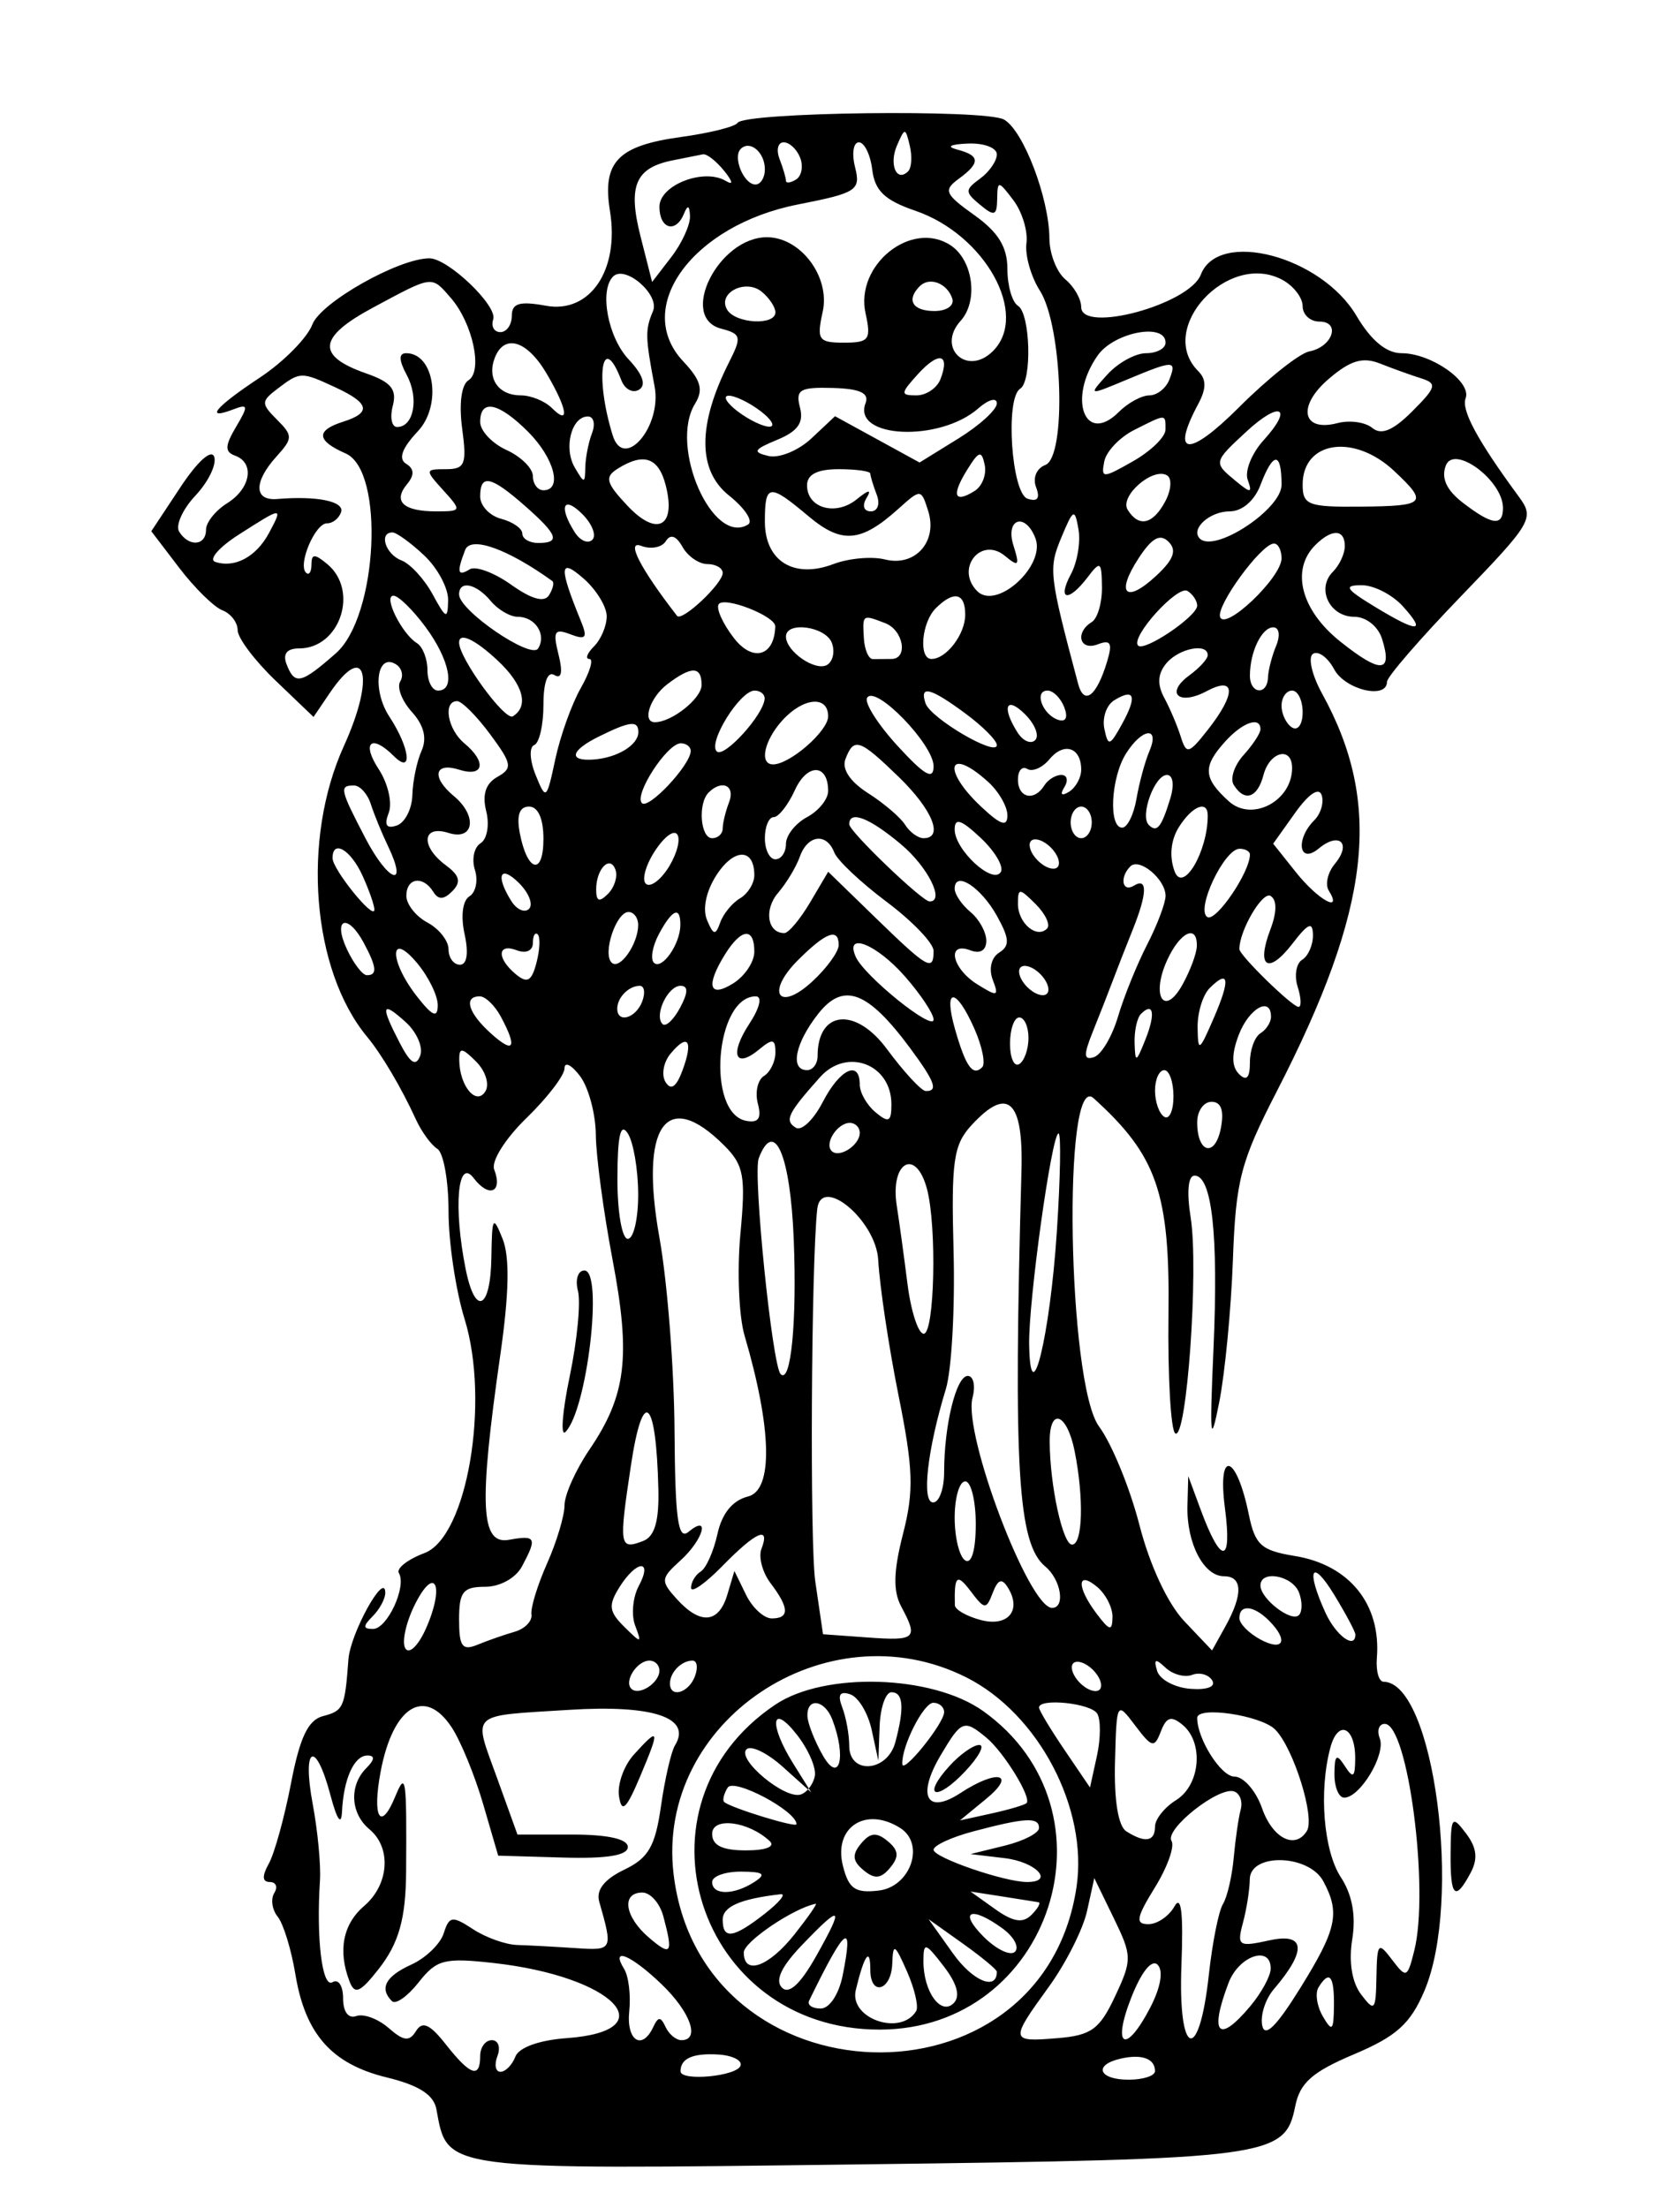 <svg id="svg" version="1.1" xmlns="http://www.w3.org/2000/svg" xmlns:xlink="http://www.w3.org/1999/xlink" width="70" height="92" viewBox="70, 10, 235,380.727"><g id="svgg"><path id="path0" d="M169.833 31.193 C 169.423 31.850,165.038 32.943,160.089 33.624 C 149.157 35.128,146.463 37.942,147.839 46.419 C 149.486 56.571,144.397 64.102,136.818 62.726 C 132.238 61.895,130.909 62.285,130.909 64.463 C 130.909 66.008,130.023 67.273,128.939 67.273 C 127.856 67.273,127.301 66.279,127.706 65.064 C 128.479 62.745,119.905 54.545,116.706 54.545 C 111.424 54.545,97.967 62.147,96.522 65.947 C 95.636 68.277,91.556 72.404,87.456 75.118 C 79.760 80.211,77.824 82.539,82.907 80.588 C 85.465 79.607,85.520 79.970,83.362 83.610 C 81.430 86.870,81.391 87.922,83.182 88.571 C 86.633 89.821,85.900 94.236,81.818 96.786 C 79.818 98.035,78.182 100.087,78.182 101.346 C 78.182 104.145,75.208 104.362,73.553 101.684 C 72.889 100.610,74.156 97.804,76.368 95.450 C 78.580 93.095,80.033 90.098,79.597 88.790 C 79.129 87.388,76.739 89.532,73.775 94.010 L 68.746 101.609 73.559 107.919 C 76.207 111.390,79.557 114.684,81.004 115.240 C 82.452 115.795,83.636 117.342,83.636 118.677 C 83.636 120.012,86.580 123.924,90.179 127.371 L 96.721 133.636 99.491 129.545 C 105.720 120.349,107.416 126.633,101.951 138.656 C 94.623 154.779,96.430 177.308,105.974 188.808 C 108.460 191.804,111.924 197.670,114.355 203.005 C 115.336 205.158,117.008 207.456,118.070 208.113 C 119.131 208.769,120.000 213.627,120.000 218.909 C 120.000 224.191,121.242 232.529,122.760 237.438 C 127.181 251.737,123.197 275.046,115.858 277.816 C 112.953 278.913,110.965 280.466,111.439 281.268 C 112.816 283.600,109.426 290.909,106.968 290.909 C 105.225 290.909,105.212 290.424,106.909 288.727 C 108.109 287.527,109.091 285.709,109.091 284.686 C 109.091 280.772,103.070 291.640,102.737 296.154 C 102.125 304.478,101.885 305.013,98.355 305.936 C 95.783 306.609,94.365 309.585,92.839 317.512 C 91.710 323.380,89.988 329.614,89.014 331.364 C 87.817 333.513,87.871 334.545,89.183 334.545 C 90.250 334.545,90.596 335.399,89.951 336.443 C 89.306 337.487,89.574 339.328,90.547 340.534 C 91.520 341.740,92.889 346.202,93.590 350.449 C 95.295 360.786,99.855 365.933,109.361 368.248 C 114.879 369.591,117.452 371.239,117.906 373.721 C 119.852 384.336,118.456 384.155,190.939 383.239 C 261.886 382.343,264.230 382.029,265.995 373.207 C 266.801 369.175,268.929 367.294,276.126 364.254 C 283.431 361.168,285.831 359.014,288.238 353.384 C 294.887 337.830,289.934 300.085,281.234 300.012 C 280.412 300.006,279.889 298.159,280.071 295.909 C 280.821 286.651,275.345 279.853,265.901 278.318 C 260.124 277.379,259.066 276.424,257.993 271.176 C 255.842 260.657,252.523 259.768,253.875 270.073 C 255.149 279.789,253.222 279.904,249.684 270.324 L 247.549 264.545 247.411 269.665 C 247.238 276.079,250.208 281.818,253.700 281.818 C 256.930 281.818,257.018 284.953,253.944 290.488 L 251.654 294.613 246.878 289.579 C 244.007 286.553,240.915 279.926,239.127 272.965 C 237.490 266.595,234.358 258.957,232.167 255.991 C 226.730 248.633,225.829 194.505,231.224 199.380 C 242.134 209.237,244.399 215.752,244.140 236.520 C 244.004 247.403,244.535 256.704,245.319 257.189 C 247.284 258.404,249.384 228.839,247.964 219.954 C 247.262 215.567,247.524 212.727,248.631 212.727 C 251.639 212.727,252.766 222.973,251.905 242.478 C 251.216 258.092,251.367 259.519,252.889 251.818 C 253.878 246.818,254.940 235.773,255.249 227.273 C 255.751 213.486,256.568 210.346,262.824 198.182 C 279.078 166.578,281.118 148.650,270.628 129.611 C 268.857 126.397,268.155 123.306,269.067 122.742 C 269.980 122.178,271.615 123.376,272.700 125.404 C 274.604 128.962,281.818 130.674,281.818 127.568 C 281.818 126.730,287.575 120.079,294.611 112.787 C 306.838 100.116,307.278 99.359,304.569 95.674 C 297.436 85.971,294.603 80.738,295.375 78.686 C 296.450 75.828,289.459 70.909,284.320 70.909 C 281.710 70.909,279.061 68.708,276.552 64.456 C 270.488 54.179,252.735 49.489,249.713 57.365 C 247.739 62.510,229.091 67.560,229.091 62.950 C 229.091 61.572,227.864 59.427,226.364 58.182 C 224.864 56.937,223.624 53.769,223.609 51.141 C 223.569 44.163,219.112 32.483,215.776 30.616 C 212.542 28.807,170.998 29.328,169.833 31.193 M199.252 39.536 C 197.265 41.522,195.903 38.364,197.329 35.078 C 198.682 31.963,198.780 31.966,199.533 35.142 C 199.967 36.971,199.840 38.948,199.252 39.536 M174.545 39.198 C 174.545 40.639,173.815 41.818,172.922 41.818 C 170.915 41.818,168.960 37.101,170.379 35.682 C 171.970 34.090,174.545 36.264,174.545 39.198 M180.635 37.214 C 181.198 38.682,180.877 40.367,179.921 40.958 C 178.964 41.549,178.182 41.642,178.182 41.165 C 178.182 40.688,177.685 39.003,177.078 37.421 C 176.471 35.840,176.793 34.545,177.793 34.545 C 178.793 34.545,180.072 35.747,180.635 37.214 M193.061 39.273 C 193.502 42.897,195.231 44.545,200.472 46.337 C 212.522 50.457,220.161 64.254,213.874 70.542 C 209.430 74.986,204.085 69.982,208.300 65.324 C 211.392 61.907,210.457 54.859,206.573 52.301 C 199.839 47.864,190.071 55.683,191.907 64.039 C 192.903 68.574,192.522 69.091,188.182 69.091 C 183.780 69.091,183.452 68.613,184.519 63.755 C 185.840 57.741,180.720 50.909,174.893 50.909 C 166.547 50.909,159.613 64.743,166.992 66.673 C 170.467 67.581,170.587 68.085,168.369 72.470 C 162.933 83.219,162.926 91.116,168.349 95.439 C 171.089 97.624,172.578 99.878,171.657 100.447 C 165.552 104.220,157.977 86.984,162.505 79.622 C 163.985 77.216,163.525 75.571,160.461 72.309 C 151.723 63.007,162.092 48.833,180.248 45.261 C 190.422 43.259,191.098 42.818,190.097 38.829 C 189.505 36.473,189.801 34.545,190.754 34.545 C 191.706 34.545,192.745 36.673,193.061 39.273 M214.545 36.618 C 214.545 37.757,213.244 39.641,211.654 40.804 C 209.011 42.737,209.011 43.125,211.654 45.318 C 214.121 47.366,214.554 47.218,214.603 44.314 C 214.658 41.081,214.800 41.092,217.402 44.537 C 218.910 46.532,219.921 49.862,219.649 51.938 C 219.377 54.013,220.421 57.699,221.969 60.128 C 225.882 66.268,226.583 88.772,222.906 90.183 C 221.374 90.771,220.693 92.418,221.314 94.035 C 222.042 95.932,221.556 96.577,219.835 95.998 C 217.061 95.065,215.962 78.645,218.566 77.036 C 220.643 75.752,220.329 64.055,218.182 62.727 C 217.182 62.109,216.364 59.253,216.364 56.380 C 216.364 52.601,214.787 50.034,210.663 47.098 C 205.593 43.487,205.291 42.798,207.936 40.864 C 211.741 38.082,211.690 36.834,207.727 35.799 C 205.770 35.287,206.469 34.886,209.545 34.756 C 212.295 34.640,214.545 35.478,214.545 36.618 M167.505 39.440 C 169.021 41.310,169.141 42.001,167.811 41.202 C 164.028 38.933,156.364 41.912,156.364 45.652 C 156.364 49.519,159.209 50.300,160.614 46.818 C 161.238 45.273,161.564 45.419,161.634 47.273 C 161.691 48.773,160.244 51.942,158.419 54.315 L 155.101 58.629 153.101 50.749 C 150.881 42.002,152.219 38.904,158.768 37.629 C 160.946 37.206,163.241 36.747,163.868 36.611 C 164.496 36.475,166.132 37.748,167.505 39.440 M155.260 63.633 C 153.886 66.903,153.910 68.043,155.530 76.642 C 156.833 83.553,150.228 91.266,148.307 85.078 C 145.184 75.024,146.457 66.877,149.793 75.570 C 150.393 77.133,151.769 77.865,152.851 77.196 C 154.131 76.405,153.500 74.576,151.046 71.964 C 147.478 68.165,145.969 60.091,148.378 57.683 C 150.441 55.620,156.445 60.811,155.260 63.633 M263.756 58.246 C 265.690 59.281,267.273 61.326,267.273 62.791 C 267.273 64.256,268.568 65.455,270.152 65.455 C 273.905 65.455,272.443 69.820,268.428 70.599 C 266.729 70.928,261.274 75.263,256.306 80.231 C 247.605 88.931,244.442 88.686,249.259 79.685 C 250.696 77.001,250.696 75.423,249.259 73.987 C 241.978 66.705,254.387 53.231,263.756 58.246 M120.383 61.364 C 124.172 65.724,125.954 74.022,123.435 75.579 C 122.217 76.332,121.781 79.656,122.346 83.872 C 123.178 90.071,122.844 90.909,119.545 90.909 C 115.915 90.909,115.901 91.021,119.091 94.545 C 122.298 98.089,122.267 98.182,117.858 98.182 C 112.212 98.182,110.373 96.473,112.831 93.511 C 114.150 91.922,114.104 90.851,112.679 89.970 C 111.304 89.120,111.968 87.289,114.709 84.372 C 118.900 79.910,117.559 70.909,112.702 70.909 C 111.385 70.909,111.417 72.097,112.803 74.688 C 114.937 78.674,114.012 83.636,111.136 83.636 C 110.199 83.636,109.861 81.991,110.387 79.981 C 111.128 77.148,110.100 75.892,105.817 74.399 C 97.135 71.373,97.454 68.161,106.945 63.061 C 117.405 57.440,117.016 57.489,120.383 61.364 M176.364 63.859 C 176.364 66.171,169.532 65.821,168.056 63.433 C 166.274 60.550,171.208 57.985,174.030 60.327 C 175.313 61.392,176.364 62.981,176.364 63.859 M206.856 61.477 C 207.258 62.683,205.904 63.636,203.788 63.636 C 200.011 63.636,198.879 61.727,201.250 59.356 C 202.934 57.672,205.970 58.820,206.856 61.477 M243.636 69.091 C 243.636 70.091,242.127 70.909,240.282 70.909 C 238.437 70.909,235.430 72.564,233.600 74.586 C 230.284 78.250,230.295 78.253,236.896 75.495 C 245.095 72.069,245.594 72.066,244.294 75.455 C 243.718 76.955,242.166 78.182,240.844 78.182 C 239.523 78.182,237.162 79.461,235.598 81.025 C 229.755 86.869,226.692 78.779,231.921 71.314 C 234.752 67.272,243.636 65.586,243.636 69.091 M136.881 74.371 C 140.498 80.495,140.970 83.516,137.818 80.364 C 136.618 79.164,134.212 78.182,132.471 78.182 C 128.615 78.182,126.597 75.294,127.964 71.731 C 129.586 67.504,133.511 68.666,136.881 74.371 M204.827 75.376 C 204.235 76.919,202.371 78.182,200.684 78.182 C 197.886 78.182,197.907 77.863,200.919 74.534 C 204.537 70.537,206.520 70.964,204.827 75.376 M287.709 75.242 C 290.508 76.121,290.332 76.776,286.178 80.929 C 282.858 84.249,280.840 85.088,279.284 83.797 C 278.074 82.792,275.378 82.416,273.292 82.962 C 267.189 84.558,266.273 80.066,271.743 75.365 C 275.487 72.149,277.622 71.504,280.610 72.689 C 282.774 73.547,285.969 74.696,287.709 75.242 M100.532 76.818 C 106.373 79.530,106.729 81.169,101.818 82.727 C 97.071 84.234,97.217 85.987,102.273 88.205 C 109.033 91.171,107.798 116.300,100.581 122.648 C 94.554 127.950,93.469 128.192,92.070 124.545 C 91.383 122.755,92.128 121.818,94.239 121.818 C 101.285 121.818,104.609 111.853,99.091 107.273 C 96.907 105.460,96.364 105.476,96.364 107.353 C 96.364 108.642,95.937 109.270,95.415 108.749 C 93.983 107.317,97.016 100.213,99.045 100.245 C 100.020 100.260,101.111 99.393,101.470 98.318 C 102.090 96.456,97.331 95.478,90.455 96.054 C 86.427 96.392,86.373 93.099,90.333 88.723 C 93.169 85.589,93.175 85.123,90.411 82.359 C 87.647 79.595,87.656 79.205,90.533 77.019 C 94.420 74.066,94.598 74.062,100.532 76.818 M191.909 79.511 C 189.572 85.600,204.660 86.299,211.364 80.412 C 213.114 78.876,214.545 78.496,214.545 79.570 C 214.545 80.643,211.547 83.375,207.882 85.640 L 201.218 89.759 193.930 85.767 L 186.643 81.776 182.575 85.598 C 180.337 87.700,177.001 89.066,175.162 88.633 C 172.361 87.973,172.606 87.520,176.674 85.841 C 180.233 84.371,181.281 82.885,180.599 80.275 C 179.795 77.201,180.569 76.740,186.253 76.901 C 190.944 77.034,192.571 77.785,191.909 79.511 M173.743 80.851 C 175.685 82.319,176.406 83.547,175.348 83.579 C 174.289 83.610,171.834 82.435,169.893 80.967 C 167.952 79.499,167.230 78.271,168.289 78.240 C 169.348 78.208,171.802 79.383,173.743 80.851 M133.719 84.463 C 138.237 88.981,139.697 94.545,136.364 94.545 C 135.364 94.545,134.545 93.450,134.545 92.110 C 134.545 90.771,132.500 88.743,130.000 87.604 C 127.500 86.464,125.455 84.288,125.455 82.766 C 125.455 78.726,128.635 79.379,133.719 84.463 M260.542 85.916 C 258.498 88.162,257.264 91.227,257.800 92.727 C 258.635 95.067,258.343 95.100,255.750 92.959 C 251.856 89.745,251.862 89.719,257.558 84.441 C 263.404 79.023,265.755 80.186,260.542 85.916 M144.740 84.694 C 144.133 86.276,143.611 88.935,143.581 90.603 C 143.530 93.430,143.406 93.431,141.760 90.611 C 139.799 87.251,141.199 81.818,144.025 81.818 C 145.025 81.818,145.347 83.112,144.740 84.694 M243.625 84.091 C 243.619 85.341,241.105 87.791,238.039 89.536 C 232.790 92.523,232.499 92.526,233.066 89.582 C 233.398 87.862,235.707 85.424,238.198 84.163 C 243.792 81.333,243.639 81.335,243.625 84.091 M210.686 94.683 C 207.178 96.851,206.688 95.437,209.419 91.025 C 211.456 87.736,211.914 87.608,212.452 90.175 C 212.800 91.839,212.006 93.868,210.686 94.683 M283.065 91.226 C 288.980 96.783,288.529 97.261,277.271 97.369 C 268.242 97.456,267.273 97.088,267.273 93.581 C 267.273 86.034,276.132 84.713,283.065 91.226 M301.818 97.590 C 301.818 100.812,299.938 100.571,294.911 96.703 C 292.074 94.520,291.127 92.457,291.962 90.281 C 293.379 86.588,301.818 92.845,301.818 97.590 M157.469 93.769 C 159.254 100.881,155.921 102.607,150.842 97.201 C 147.147 93.269,146.880 92.270,149.139 90.841 C 153.667 87.978,156.242 88.883,157.469 93.769 M263.636 93.612 C 263.636 97.830,252.084 105.418,249.539 102.872 C 247.890 101.223,251.235 98.182,254.698 98.182 C 256.837 98.182,258.966 96.357,260.000 93.636 C 262.201 87.846,263.636 87.837,263.636 93.612 M192.727 91.669 C 192.727 92.088,193.224 93.724,193.831 95.306 C 194.448 96.915,194.001 98.182,192.814 98.182 C 191.602 98.182,191.279 97.209,192.060 95.909 C 193.001 94.343,192.476 94.406,190.372 96.113 C 186.761 99.041,181.818 97.643,181.818 93.693 C 181.818 91.812,183.587 90.909,187.273 90.909 C 190.273 90.909,192.727 91.251,192.727 91.669 M243.577 96.474 C 241.444 100.459,239.013 100.997,237.102 97.906 C 235.652 95.560,241.485 90.488,243.909 91.987 C 244.765 92.515,244.615 94.535,243.577 96.474 M133.182 97.243 C 138.860 102.241,139.356 103.636,135.455 103.636 C 133.955 103.636,132.727 102.914,132.727 102.030 C 132.727 101.147,131.091 99.996,129.091 99.473 C 127.091 98.950,125.455 97.218,125.455 95.625 C 125.455 91.674,127.291 92.059,133.182 97.243 M182.059 99.015 C 187.790 103.837,191.084 103.569,197.555 97.755 C 201.441 94.264,201.485 94.267,202.706 98.114 C 204.378 103.384,200.463 107.783,195.261 106.478 C 193.006 105.912,189.006 106.268,186.371 107.270 C 179.548 109.864,174.545 106.762,174.545 99.936 C 174.545 93.394,175.273 93.305,182.059 99.015 M144.793 103.086 C 144.048 103.831,142.677 103.237,141.747 101.766 C 138.948 97.339,139.787 95.372,143.074 98.658 C 144.764 100.348,145.538 102.341,144.793 103.086 M89.036 101.921 C 86.840 106.024,83.133 108.014,79.774 106.895 C 78.584 106.498,80.398 104.389,83.805 102.208 C 91.436 97.324,91.498 97.321,89.036 101.921 M227.323 108.997 C 224.885 113.552,226.868 113.931,230.196 109.545 C 232.396 106.648,232.617 106.800,232.669 111.256 C 232.701 113.947,231.909 116.655,230.909 117.273 C 227.968 119.090,228.829 122.308,231.937 121.115 C 234.186 120.252,234.524 120.880,233.551 124.102 C 231.741 130.095,229.577 131.745,228.557 127.910 C 223.543 109.068,223.428 108.063,225.662 102.699 C 227.738 97.714,227.979 97.598,228.621 101.270 C 229.005 103.468,228.421 106.946,227.323 108.997 M221.196 102.820 C 223.009 107.544,214.505 115.284,211.168 111.947 C 207.308 108.087,211.786 102.410,215.958 105.872 C 218.310 107.825,218.520 107.566,217.412 104.077 C 215.939 99.434,219.450 98.268,221.196 102.820 M115.792 105.771 C 118.106 107.946,119.967 111.423,119.927 113.499 C 119.862 116.872,119.579 116.765,117.255 112.488 C 115.825 109.857,113.403 107.223,111.873 106.636 C 109.124 105.581,107.925 101.818,110.337 101.818 C 111.023 101.818,113.477 103.597,115.792 105.771 M137.909 110.208 C 138.259 110.460,137.997 111.555,137.327 112.639 C 136.519 113.947,134.318 113.336,130.794 110.827 C 127.871 108.746,124.656 107.552,123.649 108.174 C 121.556 109.467,121.379 108.714,122.867 104.838 C 123.814 102.369,130.218 104.655,137.909 110.208 M164.636 107.273 C 166.086 107.273,167.273 107.964,167.273 108.809 C 167.273 110.651,160.226 117.268,159.400 116.201 C 153.028 107.967,150.537 103.104,153.217 104.133 C 154.884 104.773,156.796 104.408,157.466 103.323 C 158.261 102.037,159.261 102.381,160.342 104.312 C 161.253 105.940,163.185 107.273,164.636 107.273 M242.052 109.264 C 236.754 114.199,234.963 112.408,239.014 106.226 C 241.302 102.734,242.701 101.974,244.159 103.432 C 245.617 104.890,245.044 106.476,242.052 109.264 M274.545 104.182 C 274.545 105.482,273.619 107.472,272.486 108.605 C 269.593 111.498,271.912 116.364,276.184 116.364 C 278.201 116.364,280.276 118.005,280.953 120.137 C 282.839 126.081,280.769 126.223,273.762 120.632 C 266.984 115.224,265.184 108.271,269.455 104.000 C 272.310 101.145,274.545 101.225,274.545 104.182 M263.636 106.290 C 263.636 109.586,253.872 118.890,253.038 116.388 C 252.379 114.411,260.051 103.901,262.273 103.737 C 263.023 103.682,263.636 104.831,263.636 106.290 M147.273 116.282 C 147.273 117.927,146.291 120.255,145.091 121.455 C 143.891 122.655,143.528 123.636,144.285 123.636 C 145.041 123.636,144.379 125.886,142.813 128.636 C 141.248 131.386,139.267 136.909,138.412 140.909 C 136.903 147.969,136.804 148.049,135.014 143.636 C 133.995 141.126,133.885 138.820,134.767 138.485 C 135.645 138.152,136.364 135.035,136.364 131.559 C 136.364 127.647,137.084 125.685,138.255 126.409 C 139.482 127.167,139.730 125.921,138.962 122.859 C 137.957 118.855,138.269 118.329,141.022 119.386 C 143.678 120.405,144.007 119.995,142.837 117.134 C 138.971 107.686,139.086 106.060,143.351 109.827 C 145.508 111.732,147.273 114.637,147.273 116.282 M127.273 113.636 C 128.518 115.136,130.615 116.364,131.934 116.364 C 134.959 116.364,136.932 119.428,135.450 121.825 C 134.243 123.778,121.818 115.289,121.818 112.511 C 121.818 110.015,124.773 110.625,127.273 113.636 M249.091 114.444 C 249.091 116.272,239.998 122.422,238.908 121.332 C 237.505 119.929,245.705 110.849,247.418 111.908 C 248.338 112.477,249.091 113.618,249.091 114.444 M284.545 114.545 C 288.720 119.159,287.148 119.161,279.589 114.552 C 274.660 111.547,274.291 110.922,277.445 110.916 C 279.540 110.912,282.735 112.545,284.545 114.545 M116.022 118.108 C 120.206 123.768,121.253 129.091,118.182 129.091 C 117.182 129.091,116.364 127.503,116.364 125.562 C 116.364 123.621,115.550 121.530,114.555 120.915 C 111.936 119.296,108.685 112.727,110.503 112.727 C 111.350 112.727,113.834 115.149,116.022 118.108 M176.336 118.019 C 176.202 123.170,172.462 124.238,169.220 120.051 C 167.305 117.579,166.113 114.951,166.571 114.210 C 167.466 112.762,176.382 116.240,176.336 118.019 M209.091 116.000 C 209.091 119.372,205.842 123.636,203.273 123.636 C 201.029 123.636,201.552 117.357,204.000 114.909 C 207.118 111.791,209.091 112.213,209.091 116.000 M195.306 117.467 C 198.447 118.673,199.298 123.636,196.364 123.636 C 195.364 123.636,193.932 123.647,193.182 123.660 C 192.432 123.672,191.725 122.036,191.612 120.023 C 191.381 115.920,191.342 115.946,195.306 117.467 M186.090 120.851 C 186.653 122.319,186.296 124.026,185.295 124.644 C 183.316 125.867,178.182 122.355,178.182 119.777 C 178.182 117.085,185.000 118.011,186.090 120.851 M262.705 121.364 C 261.979 123.114,261.346 125.568,261.299 126.818 C 261.178 129.981,258.182 129.687,258.182 126.512 C 258.182 122.415,260.227 118.182,262.207 118.182 C 263.230 118.182,263.448 119.574,262.705 121.364 M128.519 123.953 C 132.899 128.068,133.898 131.789,131.087 133.526 C 129.735 134.362,121.818 123.497,121.818 120.805 C 121.818 118.954,124.578 120.251,128.519 123.953 M250.909 122.981 C 250.909 123.621,249.479 125.191,247.730 126.469 C 243.496 129.565,245.939 131.751,250.753 129.174 C 255.746 126.502,255.830 129.611,250.934 135.836 C 247.617 140.053,247.235 140.150,246.256 137.032 C 245.669 135.164,244.384 132.140,243.399 130.312 C 242.169 128.027,242.280 126.180,243.755 124.403 C 245.911 121.804,250.909 120.811,250.909 122.981 M111.670 127.513 C 111.055 128.507,111.960 130.874,113.679 132.774 C 115.760 135.074,116.317 137.314,115.345 139.478 C 114.542 141.265,113.830 144.698,113.761 147.106 C 113.692 149.514,112.483 151.876,111.074 152.354 C 109.284 152.961,108.867 152.297,109.690 150.153 C 110.338 148.464,109.556 145.080,107.952 142.632 C 104.941 138.037,106.690 136.508,110.545 140.364 C 113.880 143.698,113.367 139.030,109.800 133.586 C 106.792 128.996,107.602 122.502,110.926 124.556 C 111.949 125.188,112.284 126.519,111.670 127.513 M163.636 128.118 C 163.636 130.445,158.493 134.545,155.574 134.545 C 153.324 134.545,154.731 130.260,157.727 127.986 C 161.903 124.815,163.636 124.854,163.636 128.118 M174.505 130.455 C 174.425 133.168,167.490 140.823,166.242 139.575 C 164.696 138.029,170.260 129.091,172.769 129.091 C 173.746 129.091,174.527 129.705,174.505 130.455 M203.636 142.132 C 203.636 144.595,202.107 143.732,197.433 138.632 C 194.021 134.909,191.656 131.172,192.178 130.328 C 193.601 128.025,203.636 138.363,203.636 142.132 M209.165 133.069 C 212.124 135.257,214.545 137.695,214.545 138.487 C 214.545 140.574,203.108 133.869,202.243 131.276 C 201.180 128.086,203.095 128.582,209.165 133.069 M226.170 131.970 C 226.850 133.741,226.444 134.572,225.115 134.129 C 222.397 133.223,220.901 129.091,223.290 129.091 C 224.267 129.091,225.563 130.387,226.170 131.970 M236.136 134.844 C 234.014 138.695,233.729 138.772,233.082 135.672 C 232.690 133.792,233.449 131.587,234.768 130.771 C 238.297 128.591,238.783 130.041,236.136 134.844 M267.273 132.835 C 267.273 134.894,266.455 136.073,265.455 135.455 C 264.455 134.837,263.636 133.152,263.636 131.711 C 263.636 130.270,264.455 129.091,265.455 129.091 C 266.455 129.091,267.273 130.776,267.273 132.835 M127.169 136.612 C 130.958 141.737,131.084 142.485,128.410 143.981 C 126.398 145.107,125.779 147.025,126.500 149.898 C 127.087 152.236,126.650 154.716,125.528 155.409 C 124.406 156.102,123.964 158.168,124.545 160.000 C 125.127 161.832,124.703 163.886,123.604 164.566 C 122.425 165.294,122.081 167.968,122.765 171.082 C 123.487 174.367,123.183 176.364,121.963 176.364 C 120.883 176.364,120.000 175.165,120.000 173.700 C 120.000 172.236,118.364 170.161,116.364 169.091 C 114.364 168.021,112.727 165.946,112.727 164.481 C 112.727 161.366,115.606 160.940,117.371 163.795 C 118.240 165.201,119.189 165.166,120.660 163.672 C 122.208 162.101,121.928 160.983,119.545 159.223 C 115.126 155.958,115.433 152.187,120.000 153.636 C 124.407 155.035,125.028 150.691,120.909 147.273 C 117.009 144.036,117.542 141.370,121.818 142.727 C 126.094 144.084,126.627 141.419,122.727 138.182 C 119.833 135.780,118.995 130.909,121.476 130.909 C 122.288 130.909,124.850 133.476,127.169 136.612 M185.455 133.533 C 185.455 136.063,178.859 141.818,175.959 141.818 C 173.541 141.818,174.404 137.715,177.555 134.234 C 181.154 130.257,185.455 129.875,185.455 133.533 M221.157 137.631 C 220.412 138.376,219.041 137.782,218.111 136.311 C 215.311 131.884,216.151 129.917,219.437 133.203 C 221.128 134.894,221.901 136.886,221.157 137.631 M152.727 136.256 C 152.727 138.463,149.123 140.672,145.032 140.974 C 140.597 141.300,141.008 139.445,145.909 137.018 C 151.294 134.351,152.727 134.191,152.727 136.256 M260.000 135.766 C 260.000 136.437,258.693 138.431,257.095 140.197 C 255.497 141.963,254.727 144.277,255.384 145.340 C 257.250 148.360,259.485 147.620,260.527 143.636 C 261.590 139.572,265.455 138.638,265.455 142.445 C 265.455 148.146,258.529 151.787,254.545 148.182 C 250.124 144.180,250.003 142.197,253.918 137.870 C 256.933 134.539,260.000 133.477,260.000 135.766 M240.846 139.545 C 240.098 141.295,239.099 144.977,238.627 147.727 C 238.155 150.477,237.044 152.727,236.157 152.727 C 233.770 152.727,234.203 144.135,236.801 139.975 C 239.585 135.518,242.711 135.185,240.846 139.545 M161.758 139.545 C 161.649 142.007,154.481 149.632,153.345 148.496 C 151.921 147.072,157.693 138.182,160.042 138.182 C 161.019 138.182,161.791 138.795,161.758 139.545 M197.641 143.993 C 203.452 149.626,205.442 154.545,201.909 154.545 C 200.958 154.545,199.526 153.503,198.727 152.229 C 197.927 150.955,195.049 148.499,192.331 146.771 C 189.235 144.802,187.780 142.612,188.435 140.905 C 189.899 137.090,190.847 137.408,197.641 143.993 M229.091 142.727 C 229.091 144.109,228.146 145.824,226.992 146.537 C 225.691 147.341,225.386 147.036,226.190 145.735 C 226.904 144.581,226.669 143.636,225.669 143.636 C 224.669 143.636,223.345 144.455,222.727 145.455 C 221.003 148.244,218.182 147.613,218.182 144.438 C 218.182 142.879,218.907 142.052,219.794 142.600 C 220.681 143.148,222.410 142.387,223.636 140.909 C 226.131 137.903,229.091 138.890,229.091 142.727 M185.455 146.407 C 185.455 147.813,183.818 149.839,181.818 150.909 C 179.818 151.979,178.182 154.054,178.182 155.519 C 178.182 156.983,177.364 158.182,176.364 158.182 C 175.364 158.182,174.545 156.545,174.545 154.545 C 174.545 152.545,175.232 150.909,176.072 150.909 C 176.911 150.909,178.551 148.818,179.716 146.261 C 181.850 141.577,185.455 141.668,185.455 146.407 M213.039 144.827 C 214.867 146.482,216.364 149.079,216.364 150.599 C 216.364 152.668,215.223 152.289,211.818 149.091 C 204.975 142.662,206.142 138.586,213.039 144.827 M244.442 147.727 C 242.908 152.717,242.141 153.656,240.743 152.258 C 239.176 150.691,241.744 143.636,243.881 143.636 C 244.927 143.636,245.166 145.374,244.442 147.727 M106.586 148.636 C 107.145 150.386,108.484 153.658,109.562 155.906 C 113.121 163.334,109.619 162.127,105.679 154.568 C 101.264 146.098,101.124 145.455,103.693 145.455 C 104.725 145.455,106.026 146.886,106.586 148.636 M168.376 148.331 C 167.769 149.912,167.273 151.958,167.273 152.876 C 167.273 153.794,166.455 154.545,165.455 154.545 C 163.423 154.545,162.962 148.553,164.848 146.667 C 167.150 144.366,169.477 145.463,168.376 148.331 M269.295 151.432 C 265.974 154.753,266.646 159.147,270.044 156.327 C 273.600 153.376,275.766 155.429,272.830 158.967 C 271.601 160.448,271.124 162.513,271.769 163.557 C 274.256 167.581,269.938 165.205,266.164 160.473 L 262.192 155.491 265.991 150.156 C 268.318 146.888,270.085 145.710,270.554 147.115 C 270.974 148.377,270.408 150.319,269.295 151.432 M136.364 154.653 C 136.364 161.083,133.576 160.406,132.287 153.663 C 131.700 150.590,132.225 149.091,133.888 149.091 C 135.437 149.091,136.364 151.173,136.364 154.653 M230.909 151.818 C 230.909 153.318,230.091 154.545,229.091 154.545 C 228.091 154.545,227.273 153.318,227.273 151.818 C 227.273 150.318,228.091 149.091,229.091 149.091 C 230.091 149.091,230.909 150.318,230.909 151.818 M250.909 150.638 C 250.909 156.895,246.620 164.112,245.193 160.255 C 244.255 157.719,244.527 154.888,245.923 152.653 C 248.211 148.988,250.909 147.898,250.909 150.638 M198.042 155.616 C 202.656 159.499,205.631 165.455,202.956 165.455 C 201.670 165.455,189.091 153.378,189.091 152.144 C 189.091 149.665,192.578 151.018,198.042 155.616 M215.218 160.383 C 213.839 162.614,207.273 156.544,207.273 153.038 C 207.273 150.959,208.385 151.320,211.762 154.493 C 214.231 156.812,215.786 159.463,215.218 160.383 M157.598 160.087 C 156.128 162.186,154.465 163.158,153.902 162.248 C 153.339 161.338,154.226 158.670,155.872 156.320 C 157.583 153.876,159.166 152.951,159.568 154.159 C 159.955 155.320,159.069 157.987,157.598 160.087 M186.512 157.003 C 187.030 158.355,191.096 162.189,195.546 165.523 C 199.996 168.857,203.636 172.660,203.636 173.974 C 203.636 177.594,202.646 177.032,193.711 168.348 L 185.463 160.333 182.340 165.621 C 180.622 168.529,178.622 170.909,177.897 170.909 C 174.977 170.909,174.347 166.860,176.818 163.976 C 178.264 162.289,179.955 159.477,180.576 157.727 C 181.917 153.946,185.186 153.547,186.512 157.003 M225.114 158.068 C 225.568 159.432,224.886 160.114,223.523 159.659 C 222.210 159.222,220.778 157.790,220.341 156.477 C 219.886 155.114,220.568 154.432,221.932 154.886 C 223.244 155.324,224.676 156.756,225.114 158.068 M105.163 160.995 C 106.323 163.542,107.246 166.201,107.212 166.904 C 107.125 168.737,100.000 159.922,100.000 157.980 C 100.000 154.688,103.119 156.510,105.163 160.995 M172.727 160.926 C 172.727 162.317,171.620 164.110,170.267 164.910 C 168.913 165.709,167.372 167.591,166.842 169.091 C 166.038 171.365,165.659 171.287,164.557 168.622 C 163.764 166.702,164.437 163.594,166.244 160.837 C 169.277 156.207,172.727 156.254,172.727 160.926 M258.182 157.363 C 258.182 160.422,252.305 169.045,250.838 168.138 C 248.786 166.870,253.758 156.364,256.410 156.364 C 257.385 156.364,258.182 156.813,258.182 157.363 M147.477 164.159 C 145.992 165.644,145.455 165.440,145.455 163.394 C 145.455 159.780,147.899 157.335,148.803 160.045 C 149.186 161.195,148.590 163.047,147.477 164.159 M243.636 164.489 C 243.636 165.713,242.205 169.499,240.455 172.902 C 238.705 176.306,236.447 181.889,235.437 185.309 C 234.428 188.729,232.571 191.870,231.311 192.290 C 229.507 192.892,229.462 191.957,231.100 187.891 C 232.244 185.051,233.794 181.091,234.545 179.091 C 235.296 177.091,236.831 173.166,237.955 170.369 C 240.485 164.077,240.569 161.252,238.182 162.727 C 236.169 163.971,235.668 161.301,237.560 159.410 C 239.122 157.848,243.636 161.621,243.636 164.489 M133.884 166.722 C 133.139 167.467,131.768 166.873,130.838 165.402 C 128.039 160.975,128.878 159.008,132.165 162.294 C 133.855 163.985,134.629 165.977,133.884 166.722 M214.545 167.919 C 216.734 171.851,216.812 173.107,214.938 174.282 C 213.582 175.132,213.121 177.092,213.838 178.962 C 214.943 181.842,214.664 181.923,211.173 179.743 C 206.757 176.985,205.815 172.282,210.000 173.888 C 211.669 174.529,212.727 173.888,212.727 172.235 C 212.727 170.751,211.500 168.518,210.000 167.273 C 208.500 166.028,207.273 164.223,207.273 163.262 C 207.273 160.065,211.780 162.951,214.545 167.919 M223.195 170.139 C 221.405 171.928,218.182 169.181,218.182 165.867 C 218.182 163.091,218.421 163.096,221.255 165.931 C 222.946 167.621,223.819 169.515,223.195 170.139 M261.698 170.317 C 259.218 176.840,261.344 178.160,265.538 172.700 C 268.246 169.176,269.019 168.858,269.050 171.256 C 269.073 172.947,268.239 174.857,267.199 175.500 C 266.158 176.143,265.804 178.237,266.412 180.153 C 267.020 182.069,267.091 183.636,266.569 183.636 C 265.477 183.636,256.364 174.738,256.364 173.672 C 256.364 170.450,260.358 163.643,261.745 164.500 C 262.866 165.193,262.848 167.290,261.698 170.317 M152.699 169.545 C 152.659 172.882,149.477 177.356,148.115 175.993 C 146.525 174.404,148.910 167.273,151.032 167.273 C 151.964 167.273,152.715 168.295,152.699 169.545 M159.972 169.545 C 159.932 172.860,156.754 177.360,155.406 176.012 C 154.771 175.377,155.164 173.150,156.280 171.065 C 158.575 166.778,160.013 166.186,159.972 169.545 M105.391 172.608 C 107.625 176.782,107.756 178.187,105.909 178.168 C 105.159 178.160,103.600 176.114,102.444 173.622 C 99.987 168.326,102.615 167.421,105.391 172.608 M135.160 176.027 C 134.324 179.226,133.575 179.640,131.596 177.998 C 128.256 175.226,128.399 172.576,131.818 173.888 C 133.363 174.481,134.545 173.930,134.545 172.619 C 134.545 171.345,134.922 170.680,135.382 171.140 C 135.843 171.600,135.743 173.799,135.160 176.027 M172.727 174.108 C 172.727 175.868,171.091 178.329,169.091 179.578 C 164.911 182.188,164.306 179.972,167.710 174.521 C 170.501 170.052,172.727 169.869,172.727 174.108 M187.273 172.973 C 187.273 174.109,185.243 176.919,182.761 179.219 C 176.913 184.639,174.598 181.205,180.282 175.541 C 185.094 170.746,187.273 169.946,187.273 172.973 M249.026 173.182 C 248.991 174.432,247.880 177.406,246.558 179.791 C 243.408 185.474,241.081 181.789,243.905 175.591 C 246.137 170.692,249.137 169.281,249.026 173.182 M118.141 183.383 C 118.111 185.628,117.223 185.241,114.545 181.818 C 109.714 175.642,109.771 170.307,114.606 176.111 C 116.573 178.471,118.164 181.744,118.141 183.383 M198.686 178.369 C 201.409 181.472,203.636 184.825,203.636 185.821 C 203.636 187.952,191.690 178.321,190.215 175.000 C 188.257 170.594,193.796 172.796,198.686 178.369 M223.295 179.886 C 223.750 181.250,223.068 181.932,221.705 181.477 C 220.392 181.040,218.960 179.608,218.523 178.295 C 218.068 176.932,218.750 176.250,220.114 176.705 C 221.426 177.142,222.858 178.574,223.295 179.886 M251.917 185.634 C 249.425 191.376,249.228 191.487,249.162 187.182 C 249.123 184.632,250.059 181.577,251.242 180.394 C 254.603 177.033,254.843 178.893,251.917 185.634 M153.385 182.727 C 152.278 185.611,149.091 186.511,149.091 183.939 C 149.091 182.017,151.078 180.000,152.973 180.000 C 153.775 180.000,153.960 181.227,153.385 182.727 M159.917 183.792 C 158.800 185.878,157.443 187.140,156.901 186.598 C 155.402 185.099,157.803 180.000,160.007 180.000 C 161.352 180.000,161.324 181.163,159.917 183.792 M199.637 190.807 C 203.881 196.548,204.478 198.208,202.273 198.139 C 201.523 198.115,198.509 194.852,195.575 190.886 C 190.170 183.580,183.636 184.244,183.636 192.100 C 183.636 193.445,182.818 194.545,181.818 194.545 C 178.829 194.545,179.750 189.899,183.745 184.820 C 188.097 179.287,192.287 180.866,199.637 190.807 M129.027 185.335 C 131.924 190.749,131.274 191.803,127.273 188.182 C 123.377 184.656,122.537 181.818,125.391 181.818 C 126.355 181.818,127.992 183.401,129.027 185.335 M171.882 186.521 C 168.402 191.832,169.403 194.422,173.592 190.946 C 175.874 189.052,176.364 189.148,176.364 191.488 C 176.364 193.052,175.474 194.881,174.387 195.552 C 173.300 196.224,172.827 198.366,173.335 200.311 C 174.005 202.873,173.442 203.691,171.293 203.277 C 164.403 201.950,165.983 181.818,172.978 181.818 C 174.131 181.818,173.671 183.791,171.882 186.521 M210.664 187.377 C 212.017 190.435,212.626 193.435,212.017 194.044 C 210.406 195.655,209.190 193.956,207.344 187.520 C 205.249 180.216,207.452 180.121,210.664 187.377 M115.109 192.063 C 114.373 193.981,113.422 193.387,111.595 189.866 C 108.206 183.333,108.443 182.486,112.605 186.253 C 114.537 188.002,115.664 190.616,115.109 192.063 M240.154 189.281 C 238.553 193.286,238.403 193.331,238.297 189.848 C 238.234 187.765,238.727 185.515,239.394 184.848 C 241.566 182.677,241.935 184.830,240.154 189.281 M261.818 185.347 C 261.818 186.288,261.000 187.564,260.000 188.182 C 259.000 188.800,258.182 191.057,258.182 193.198 C 258.182 195.886,257.598 196.507,256.296 195.205 C 255.010 193.919,254.996 191.779,256.251 188.478 C 258.004 183.868,261.818 181.723,261.818 185.347 M220.000 188.984 C 220.000 190.925,219.284 192.955,218.409 193.496 C 217.534 194.037,216.818 192.449,216.818 189.967 C 216.818 187.485,217.534 185.455,218.409 185.455 C 219.284 185.455,220.000 187.043,220.000 188.984 M160.338 194.592 C 159.273 197.471,158.349 198.105,157.416 196.595 C 156.665 195.380,157.056 193.175,158.284 191.695 C 161.286 188.078,162.247 189.433,160.338 194.592 M126.351 198.201 C 124.778 200.747,121.893 197.283,121.846 192.792 C 121.823 190.572,122.307 190.619,124.761 193.072 C 126.382 194.693,127.096 196.997,126.351 198.201 M196.364 200.432 C 196.364 203.470,195.907 203.702,193.636 201.818 C 192.136 200.573,190.909 198.428,190.909 197.050 C 190.909 192.711,187.480 194.325,184.515 200.059 C 182.946 203.092,180.867 205.081,179.893 204.479 C 177.885 203.238,178.453 202.046,184.046 195.767 C 188.672 190.573,196.364 193.486,196.364 200.432 M145.397 205.708 C 145.429 209.348,146.729 219.043,148.286 227.254 C 151.455 243.957,150.641 250.636,144.302 259.968 C 141.936 263.450,140.000 267.771,140.000 269.571 C 140.000 271.371,138.647 275.886,136.994 279.604 C 135.340 283.322,134.126 287.287,134.296 288.417 C 134.465 289.546,133.159 290.885,131.393 291.392 C 129.627 291.900,126.750 292.904,125.000 293.625 C 122.371 294.707,121.818 293.952,121.818 289.285 C 121.818 284.493,122.498 283.636,126.300 283.636 C 128.870 283.636,131.584 282.136,132.663 280.120 C 135.313 275.169,135.079 274.689,130.433 275.532 C 125.519 276.423,125.199 269.641,128.927 243.636 C 130.447 233.034,130.571 226.755,129.323 223.636 C 127.670 219.509,127.493 219.801,127.388 226.818 C 127.253 235.844,124.596 237.070,122.955 228.864 C 120.814 218.161,121.570 209.521,124.329 213.154 C 126.978 216.642,129.393 215.630,127.872 211.668 C 127.330 210.255,129.785 206.348,133.452 202.787 C 137.054 199.289,140.000 195.439,140.000 194.230 C 140.000 193.021,141.201 193.620,142.669 195.562 C 144.138 197.503,145.365 202.069,145.397 205.708 M245.000 199.058 C 245.000 201.540,244.284 203.128,243.409 202.587 C 242.534 202.046,241.818 200.015,241.818 198.075 C 241.818 196.134,242.534 194.545,243.409 194.545 C 244.284 194.545,245.000 196.576,245.000 199.058 M218.791 211.852 C 217.372 263.322,218.148 276.200,222.904 280.147 C 225.608 282.390,226.405 287.273,224.068 287.273 C 220.063 287.273,208.712 257.296,210.348 251.041 C 210.890 248.968,210.522 247.273,209.530 247.273 C 207.538 247.273,205.455 255.752,205.455 263.864 C 205.455 266.739,204.599 269.091,203.554 269.091 C 201.530 269.091,202.551 260.006,205.752 249.535 C 206.747 246.280,207.346 235.589,207.082 225.779 C 206.666 210.274,207.063 207.439,210.120 204.096 C 216.402 197.225,219.127 199.662,218.791 211.852 M253.176 204.524 C 252.195 209.657,249.091 208.901,249.091 203.529 C 249.091 201.588,250.205 200.000,251.566 200.000 C 253.223 200.000,253.755 201.496,253.176 204.524 M152.699 215.909 C 152.715 220.159,151.909 223.636,150.909 223.636 C 149.905 223.636,149.103 218.958,149.119 213.182 C 149.139 205.761,149.658 203.519,150.909 205.455 C 151.878 206.955,152.684 211.659,152.699 215.909 M167.513 207.513 C 170.925 210.925,171.262 212.761,170.323 222.814 C 169.737 229.097,170.058 236.966,171.039 240.301 C 175.766 256.383,175.997 266.970,171.646 268.063 C 168.971 268.734,167.150 270.963,166.369 274.523 C 165.712 277.512,164.420 280.425,163.496 280.996 C 162.573 281.566,161.818 282.831,161.818 283.806 C 161.818 284.782,164.245 283.097,167.211 280.063 C 173.022 274.119,175.520 273.020,173.956 277.096 C 173.417 278.499,174.122 281.158,175.522 283.005 C 178.761 287.280,178.823 289.091,175.732 289.091 C 174.385 289.091,172.385 287.250,171.287 285.000 L 169.292 280.909 168.070 285.000 C 166.589 289.961,163.416 290.234,159.358 285.750 C 156.528 282.622,156.568 282.197,159.985 279.104 C 163.939 275.526,165.211 270.973,161.364 274.171 C 159.571 275.661,159.065 271.966,158.967 256.666 C 158.898 246.000,157.733 231.075,156.377 223.499 C 152.908 204.108,157.506 197.506,167.513 207.513 M190.909 205.347 C 190.909 207.492,187.363 209.787,186.061 208.485 C 184.758 207.182,187.053 203.636,189.198 203.636 C 190.139 203.636,190.909 204.406,190.909 205.347 M224.892 222.375 C 223.707 240.412,220.341 254.181,220.115 241.913 C 219.978 234.454,224.010 205.455,225.184 205.455 C 225.634 205.455,225.503 213.069,224.892 222.375 M179.524 223.758 C 180.087 237.911,179.035 248.732,177.268 246.965 C 175.812 245.509,172.454 212.427,173.489 209.730 C 176.176 202.727,178.943 209.160,179.524 223.758 M202.490 215.000 C 204.227 221.481,203.812 240.000,201.930 240.000 C 200.991 240.000,199.732 236.114,199.131 231.364 C 198.531 226.614,197.703 220.574,197.290 217.942 C 196.103 210.365,200.571 207.837,202.490 215.000 M194.089 227.273 C 194.338 231.773,195.909 242.262,197.582 250.582 C 200.143 263.328,200.266 267.101,198.358 274.542 C 196.717 280.948,196.631 284.375,198.047 287.022 C 201.023 292.581,200.595 292.979,192.286 292.377 L 184.572 291.818 183.240 282.727 C 182.281 276.180,182.531 228.038,183.573 218.516 C 184.228 212.539,193.711 220.436,194.089 227.273 M142.314 232.610 C 142.820 234.545,142.183 241.170,140.897 247.330 C 139.612 253.491,139.281 257.810,140.162 256.929 C 143.900 253.190,146.725 229.091,143.424 229.091 C 142.308 229.091,141.808 230.674,142.314 232.610 M156.182 266.875 C 156.310 272.336,155.526 274.981,153.558 275.736 C 149.451 277.312,149.347 276.669,151.447 262.727 C 153.515 248.998,155.813 251.011,156.182 266.875 M227.955 260.227 C 229.578 268.345,229.357 276.364,227.511 276.364 C 225.912 276.364,223.693 266.157,223.656 258.636 C 223.627 252.565,226.646 253.682,227.955 260.227 M210.909 272.835 C 210.909 277.292,210.189 279.770,209.091 279.091 C 208.091 278.473,207.273 275.152,207.273 271.711 C 207.273 268.270,208.091 265.455,209.091 265.455 C 210.091 265.455,210.909 268.776,210.909 272.835 M152.798 283.505 C 151.766 285.432,151.487 288.500,152.178 290.323 C 153.363 293.451,153.257 293.462,150.293 290.525 C 147.651 287.906,147.521 286.827,149.469 283.707 C 152.410 278.997,155.304 278.821,152.798 283.505 M276.364 291.862 C 276.364 294.514,273.011 292.068,271.201 288.096 C 267.786 280.601,268.798 278.588,272.734 285.044 C 274.730 288.318,276.364 291.386,276.364 291.862 M116.112 290.819 C 114.799 293.785,113.210 295.326,112.556 294.268 C 111.906 293.216,112.643 289.810,114.194 286.700 C 117.676 279.722,119.392 283.409,116.112 290.819 M213.839 284.672 C 214.735 282.338,215.416 282.103,216.448 283.774 C 218.891 287.725,216.447 290.617,211.731 289.356 C 209.317 288.710,207.326 287.568,207.307 286.818 C 207.178 281.704,207.659 281.267,210.008 284.370 C 212.448 287.594,212.710 287.615,213.839 284.672 M234.488 288.859 C 234.439 291.345,234.003 291.254,231.760 288.289 C 228.286 283.695,228.323 280.735,231.818 283.636 C 233.318 284.881,234.519 287.231,234.488 288.859 M266.645 284.624 C 267.237 286.167,267.232 287.920,266.632 288.519 C 265.337 289.814,260.000 285.706,260.000 283.414 C 260.000 280.670,265.513 281.674,266.645 284.624 M261.455 289.455 C 264.887 292.887,264.005 294.871,260.000 292.727 C 258.000 291.657,256.364 289.992,256.364 289.027 C 256.364 286.619,258.826 286.826,261.455 289.455 M209.276 299.255 C 221.729 305.515,230.315 321.865,228.279 335.441 C 222.385 374.743,163.499 372.809,158.803 333.160 C 155.693 306.898,185.136 287.119,209.276 299.255 M156.364 298.075 C 156.364 300.220,152.818 302.515,151.515 301.212 C 150.213 299.910,152.508 296.364,154.653 296.364 C 155.594 296.364,156.364 297.134,156.364 298.075 M162.476 299.091 C 161.369 301.975,158.182 302.874,158.182 300.303 C 158.182 298.380,160.169 296.364,162.064 296.364 C 162.866 296.364,163.051 297.591,162.476 299.091 M232.386 299.886 C 232.841 301.250,232.159 301.932,230.795 301.477 C 229.483 301.040,228.051 299.608,227.614 298.295 C 227.159 296.932,227.841 296.250,229.205 296.705 C 230.517 297.142,231.949 298.574,232.386 299.886 M248.219 298.825 C 249.496 298.335,251.052 298.760,251.676 299.770 C 252.351 300.862,250.824 301.454,247.912 301.230 C 245.217 301.023,242.641 299.639,242.188 298.154 C 241.549 296.063,241.875 295.935,243.631 297.585 C 244.878 298.757,246.942 299.315,248.219 298.825 M176.364 303.948 C 150.506 321.270,162.912 360.008,194.313 359.997 C 223.946 359.987,236.223 322.185,212.157 305.049 C 203.411 298.821,184.869 298.251,176.364 303.948 M192.967 308.332 L 194.115 313.636 194.330 307.727 C 194.449 304.477,195.364 301.818,196.364 301.818 C 198.424 301.818,198.633 304.495,197.036 310.455 C 195.661 315.584,189.091 316.083,189.091 311.058 C 189.091 309.140,188.551 306.164,187.892 304.446 C 187.050 302.252,187.456 301.576,189.256 302.175 C 190.665 302.644,192.335 305.414,192.967 308.332 M120.567 307.915 C 122.109 310.269,124.539 316.200,125.966 321.097 L 128.561 330.000 139.735 330.327 C 147.293 330.549,150.910 329.960,150.912 328.509 C 150.914 327.133,147.502 326.364,141.401 326.364 L 131.886 326.364 128.423 316.763 C 124.212 305.090,123.308 305.963,140.741 304.860 C 155.268 303.941,162.004 306.196,159.043 310.987 C 158.389 312.045,157.305 316.749,156.634 321.440 C 155.635 328.423,154.480 330.418,150.269 332.436 C 146.876 334.062,145.414 335.926,145.977 337.906 C 148.373 346.343,148.356 346.375,141.818 345.938 C 138.318 345.704,133.824 345.464,131.832 345.404 C 129.839 345.344,126.413 344.118,124.217 342.679 C 120.631 340.330,120.117 340.402,119.168 343.392 C 118.587 345.223,116.082 347.646,113.601 348.776 C 109.127 350.815,108.029 352.877,110.241 355.090 C 110.874 355.723,112.946 354.264,114.846 351.849 C 117.948 347.906,119.268 347.566,127.786 348.516 C 148.483 350.824,157.593 360.227,140.340 361.473 C 135.639 361.812,132.129 363.079,131.525 364.655 C 130.972 366.095,129.815 367.273,128.953 367.273 C 128.092 367.273,127.858 366.045,128.433 364.545 C 129.009 363.045,128.574 361.818,127.467 361.818 C 126.360 361.818,125.455 363.045,125.455 364.545 C 125.455 368.485,123.758 367.918,119.555 362.574 C 116.788 359.057,115.493 358.467,114.404 360.229 C 113.243 362.108,112.285 362.003,109.656 359.710 C 107.845 358.131,105.341 357.209,104.091 357.661 C 102.724 358.157,101.818 356.933,101.818 354.590 C 101.818 352.447,101.000 351.200,100.000 351.818 C 98.222 352.917,97.170 344.416,97.830 334.283 C 98.003 331.638,97.440 325.706,96.579 321.101 C 94.705 311.071,97.062 309.870,99.631 319.545 C 100.775 323.852,101.512 324.911,101.630 322.421 C 101.901 316.749,103.719 312.727,106.013 312.727 C 107.342 312.727,107.278 313.449,105.818 314.909 C 102.830 317.898,103.080 322.729,106.364 325.455 C 110.193 328.632,109.756 334.986,105.455 338.669 C 101.785 341.811,100.894 346.385,102.921 351.668 C 103.824 354.021,104.732 353.644,107.921 349.589 C 111.431 345.129,112.631 340.880,112.685 332.727 C 112.793 316.402,112.641 315.361,110.808 319.809 C 108.279 325.943,106.802 323.451,108.284 315.551 C 110.409 304.223,115.908 300.805,120.567 307.915 M186.169 306.512 C 188.654 312.988,187.412 317.742,184.545 312.727 C 183.116 310.227,181.918 307.159,181.883 305.909 C 181.791 302.664,184.858 303.096,186.169 306.512 M205.455 305.253 C 205.455 307.173,198.330 316.020,198.242 314.209 C 198.095 311.167,201.904 303.636,203.591 303.636 C 204.616 303.636,205.455 304.364,205.455 305.253 M231.846 305.499 C 232.479 306.523,232.459 309.810,231.802 312.802 L 230.607 318.244 226.212 311.768 C 223.796 308.207,221.818 304.920,221.818 304.465 C 221.818 302.781,230.734 303.701,231.846 305.499 M242.827 308.578 C 243.788 306.073,244.617 305.823,246.576 307.449 C 250.269 310.514,249.639 317.809,245.455 320.422 C 243.455 321.671,241.818 323.723,241.818 324.983 C 241.818 327.584,240.113 327.866,236.866 325.804 C 235.473 324.918,234.745 320.454,234.919 313.853 C 235.195 303.382,235.217 303.342,238.394 307.555 C 241.296 311.401,241.707 311.496,242.827 308.578 M183.168 316.213 C 182.926 317.630,181.828 319.089,180.730 319.455 C 178.020 320.357,169.651 313.391,171.371 311.664 C 172.125 310.908,174.947 312.269,177.642 314.690 L 182.543 319.091 179.453 314.155 C 175.196 307.354,175.631 303.513,180.027 309.091 C 181.997 311.591,183.410 314.796,183.168 316.213 M262.529 308.243 C 265.686 311.401,269.446 323.409,268.006 325.738 C 265.988 329.004,262.089 327.028,260.272 321.818 C 259.227 318.818,257.081 316.364,255.504 316.364 C 253.202 316.364,249.091 309.878,249.091 306.245 C 249.091 304.159,260.078 305.792,262.529 308.243 M212.727 309.640 C 215.741 312.127,220.588 320.018,219.668 320.938 C 219.346 321.260,216.631 322.063,213.633 322.723 L 208.182 323.923 212.727 320.184 C 218.035 315.817,214.605 315.049,208.286 319.190 C 202.455 323.011,200.699 319.728,204.832 312.731 C 208.437 306.628,208.873 306.458,212.727 309.640 M276.336 313.289 C 276.313 316.528,275.978 316.763,274.545 314.545 C 273.120 312.340,272.778 312.601,272.755 315.909 C 272.740 318.159,273.499 320.000,274.442 320.000 C 277.170 320.000,281.640 312.561,280.577 309.791 C 280.046 308.406,280.429 307.273,281.429 307.273 C 285.439 307.273,289.160 335.868,286.519 346.391 C 285.335 351.110,285.145 351.187,282.694 347.951 C 280.308 344.799,280.107 345.019,280.000 350.909 C 279.894 356.740,279.673 356.994,277.355 353.934 C 275.767 351.840,275.198 348.297,275.826 344.424 C 276.488 340.346,275.824 336.720,273.869 333.736 C 270.880 329.175,270.042 318.875,272.050 311.384 C 273.376 306.435,276.374 307.767,276.336 313.289 M151.954 312.577 C 150.219 314.495,149.069 317.747,149.399 319.804 C 149.870 322.736,150.659 321.982,153.047 316.318 C 156.503 308.119,156.378 307.689,151.954 312.577 M206.354 314.557 C 201.493 319.928,204.095 320.772,209.098 315.447 C 211.443 312.951,212.527 310.909,211.508 310.909 C 210.488 310.909,208.169 312.550,206.354 314.557 M180.000 324.575 C 180.000 325.238,168.852 321.824,167.545 320.760 C 167.195 320.475,167.457 319.355,168.127 318.270 C 169.189 316.552,180.000 322.293,180.000 324.575 M256.594 322.045 C 256.221 323.420,255.678 327.168,255.388 330.374 C 255.098 333.579,254.260 337.173,253.526 338.360 C 252.793 339.547,251.699 345.040,251.096 350.567 C 249.405 366.073,245.754 364.736,246.374 348.837 C 246.723 339.880,246.339 336.666,245.171 338.753 C 244.227 340.439,242.202 341.818,240.670 341.818 C 238.385 341.818,238.587 340.683,241.798 335.488 C 243.950 332.006,245.239 328.395,244.664 327.464 C 243.425 325.460,252.820 318.026,255.455 318.925 C 256.455 319.266,256.967 320.670,256.594 322.045 M175.364 327.477 C 176.395 328.440,174.746 329.091,171.273 329.091 C 167.202 329.091,165.455 328.235,165.455 326.241 C 165.455 323.273,171.697 324.052,175.364 327.477 M197.886 325.233 C 202.233 327.989,199.675 335.387,194.154 336.024 C 190.106 336.491,188.999 335.720,187.999 331.738 C 186.338 325.119,191.917 321.449,197.886 325.233 M221.818 325.227 C 221.818 326.102,219.159 327.473,215.909 328.274 L 210.000 329.729 215.909 330.434 C 221.313 331.079,224.557 334.545,219.756 334.545 C 215.851 334.545,203.636 330.331,203.636 328.984 C 203.636 328.241,206.705 326.819,210.455 325.823 C 219.448 323.435,221.818 323.310,221.818 325.227 M292.785 329.545 C 292.721 337.151,293.552 337.980,296.229 332.978 C 297.533 330.543,297.312 328.630,295.442 326.160 C 293.039 322.986,292.839 323.241,292.785 329.545 M191.128 327.918 C 189.543 329.827,189.645 330.924,191.555 332.508 C 193.464 334.093,194.560 333.991,196.145 332.082 C 197.729 330.173,197.627 329.076,195.718 327.492 C 193.809 325.907,192.712 326.009,191.128 327.918 M270.845 334.426 C 273.775 339.900,273.168 342.686,266.818 352.904 C 262.701 359.530,260.723 361.455,260.295 359.253 C 259.958 357.515,260.856 354.722,262.292 353.047 C 268.040 346.338,267.768 343.239,261.551 344.604 C 256.209 345.777,255.909 345.578,256.983 341.566 C 257.615 339.205,258.143 335.841,258.157 334.091 C 258.193 329.481,268.342 329.749,270.845 334.426 M172.727 334.545 C 169.170 336.844,165.455 336.844,165.455 334.545 C 165.455 333.545,167.705 332.740,170.455 332.755 C 174.351 332.777,174.852 333.172,172.727 334.545 M234.927 354.271 C 232.262 359.952,230.830 360.990,224.997 361.473 C 216.798 362.152,216.761 361.930,223.515 352.606 C 226.448 348.557,229.410 342.685,230.097 339.557 L 231.347 333.869 234.694 340.751 C 237.878 347.298,237.890 347.955,234.927 354.271 M157.036 340.455 C 158.770 346.925,158.420 347.441,154.545 344.124 C 150.352 340.533,149.750 336.364,153.424 336.364 C 154.808 336.364,156.433 338.205,157.036 340.455 M174.545 340.000 C 169.102 344.258,167.273 344.518,167.273 341.036 C 167.273 338.782,170.328 337.443,177.273 336.652 C 178.273 336.538,177.045 338.044,174.545 340.000 M221.727 338.032 C 222.177 338.115,221.633 339.095,220.517 340.210 C 219.024 341.703,217.367 341.440,214.244 339.214 L 210.000 336.189 215.455 337.036 C 218.455 337.502,221.277 337.950,221.727 338.032 M179.684 343.536 C 175.228 349.177,170.909 350.731,170.909 346.694 C 170.909 344.852,179.486 339.050,183.320 338.298 C 183.646 338.234,182.010 340.591,179.684 343.536 M183.408 347.291 C 180.666 352.169,178.706 353.978,177.485 352.758 C 176.264 351.537,177.394 349.124,180.898 345.467 C 187.837 338.223,188.311 338.567,183.408 347.291 M215.559 342.579 C 217.498 343.997,218.450 345.792,217.674 346.569 C 216.898 347.345,214.467 346.184,212.273 343.990 C 207.825 339.542,210.081 338.573,215.559 342.579 M214.545 350.017 C 214.545 353.374,210.381 351.638,206.982 346.864 L 202.776 340.958 208.661 345.148 C 211.897 347.453,214.545 349.644,214.545 350.017 M187.967 350.619 C 187.308 353.915,185.688 356.364,184.167 356.364 C 182.708 356.364,181.814 355.750,182.180 355.000 C 188.459 342.111,189.884 341.032,187.967 350.619 M200.626 356.818 C 197.934 361.186,189.046 358.080,190.221 353.182 C 191.685 347.081,192.727 345.631,192.727 349.697 C 192.727 354.322,196.343 353.308,196.511 348.636 C 196.642 345.007,196.930 345.160,199.063 350.000 C 200.385 353.000,201.088 356.068,200.626 356.818 M207.099 355.439 C 204.895 357.652,201.868 353.439,201.886 348.182 C 201.898 344.858,202.200 344.936,205.397 349.091 C 207.702 352.086,208.282 354.251,207.099 355.439 M156.719 352.158 C 161.719 356.949,163.449 361.818,160.152 361.818 C 159.235 361.818,158.008 360.795,157.424 359.545 C 156.576 357.727,156.152 357.727,155.303 359.545 C 153.365 363.697,150.627 361.894,151.160 356.817 C 151.448 354.066,151.052 350.794,150.280 349.544 C 147.859 345.626,151.402 347.065,156.719 352.158 M241.017 356.155 C 236.777 364.355,234.329 363.113,237.720 354.482 C 239.473 350.018,241.256 347.801,242.273 348.819 C 243.291 349.837,242.799 352.708,241.017 356.155 M261.758 349.545 C 261.724 350.795,260.161 353.659,258.284 355.909 C 252.762 362.529,251.126 360.812,254.500 351.937 C 256.298 347.209,261.869 345.373,261.758 349.545 M272.672 355.909 C 272.625 360.198,272.352 360.455,270.755 357.713 C 269.732 355.955,269.396 353.705,270.009 352.713 C 271.889 349.671,272.730 350.680,272.672 355.909 M170.353 366.209 C 169.741 368.051,160.000 368.966,160.000 367.181 C 160.000 364.976,162.097 364.038,166.466 364.290 C 168.908 364.430,170.657 365.294,170.353 366.209 M241.818 367.153 C 241.818 367.969,239.773 368.636,237.273 368.636 C 232.084 368.636,231.128 366.084,235.909 364.999 C 239.549 364.172,241.818 364.999,241.818 367.153 " stroke="none" fill="#000000" fill-rule="evenodd"></path></g></svg>